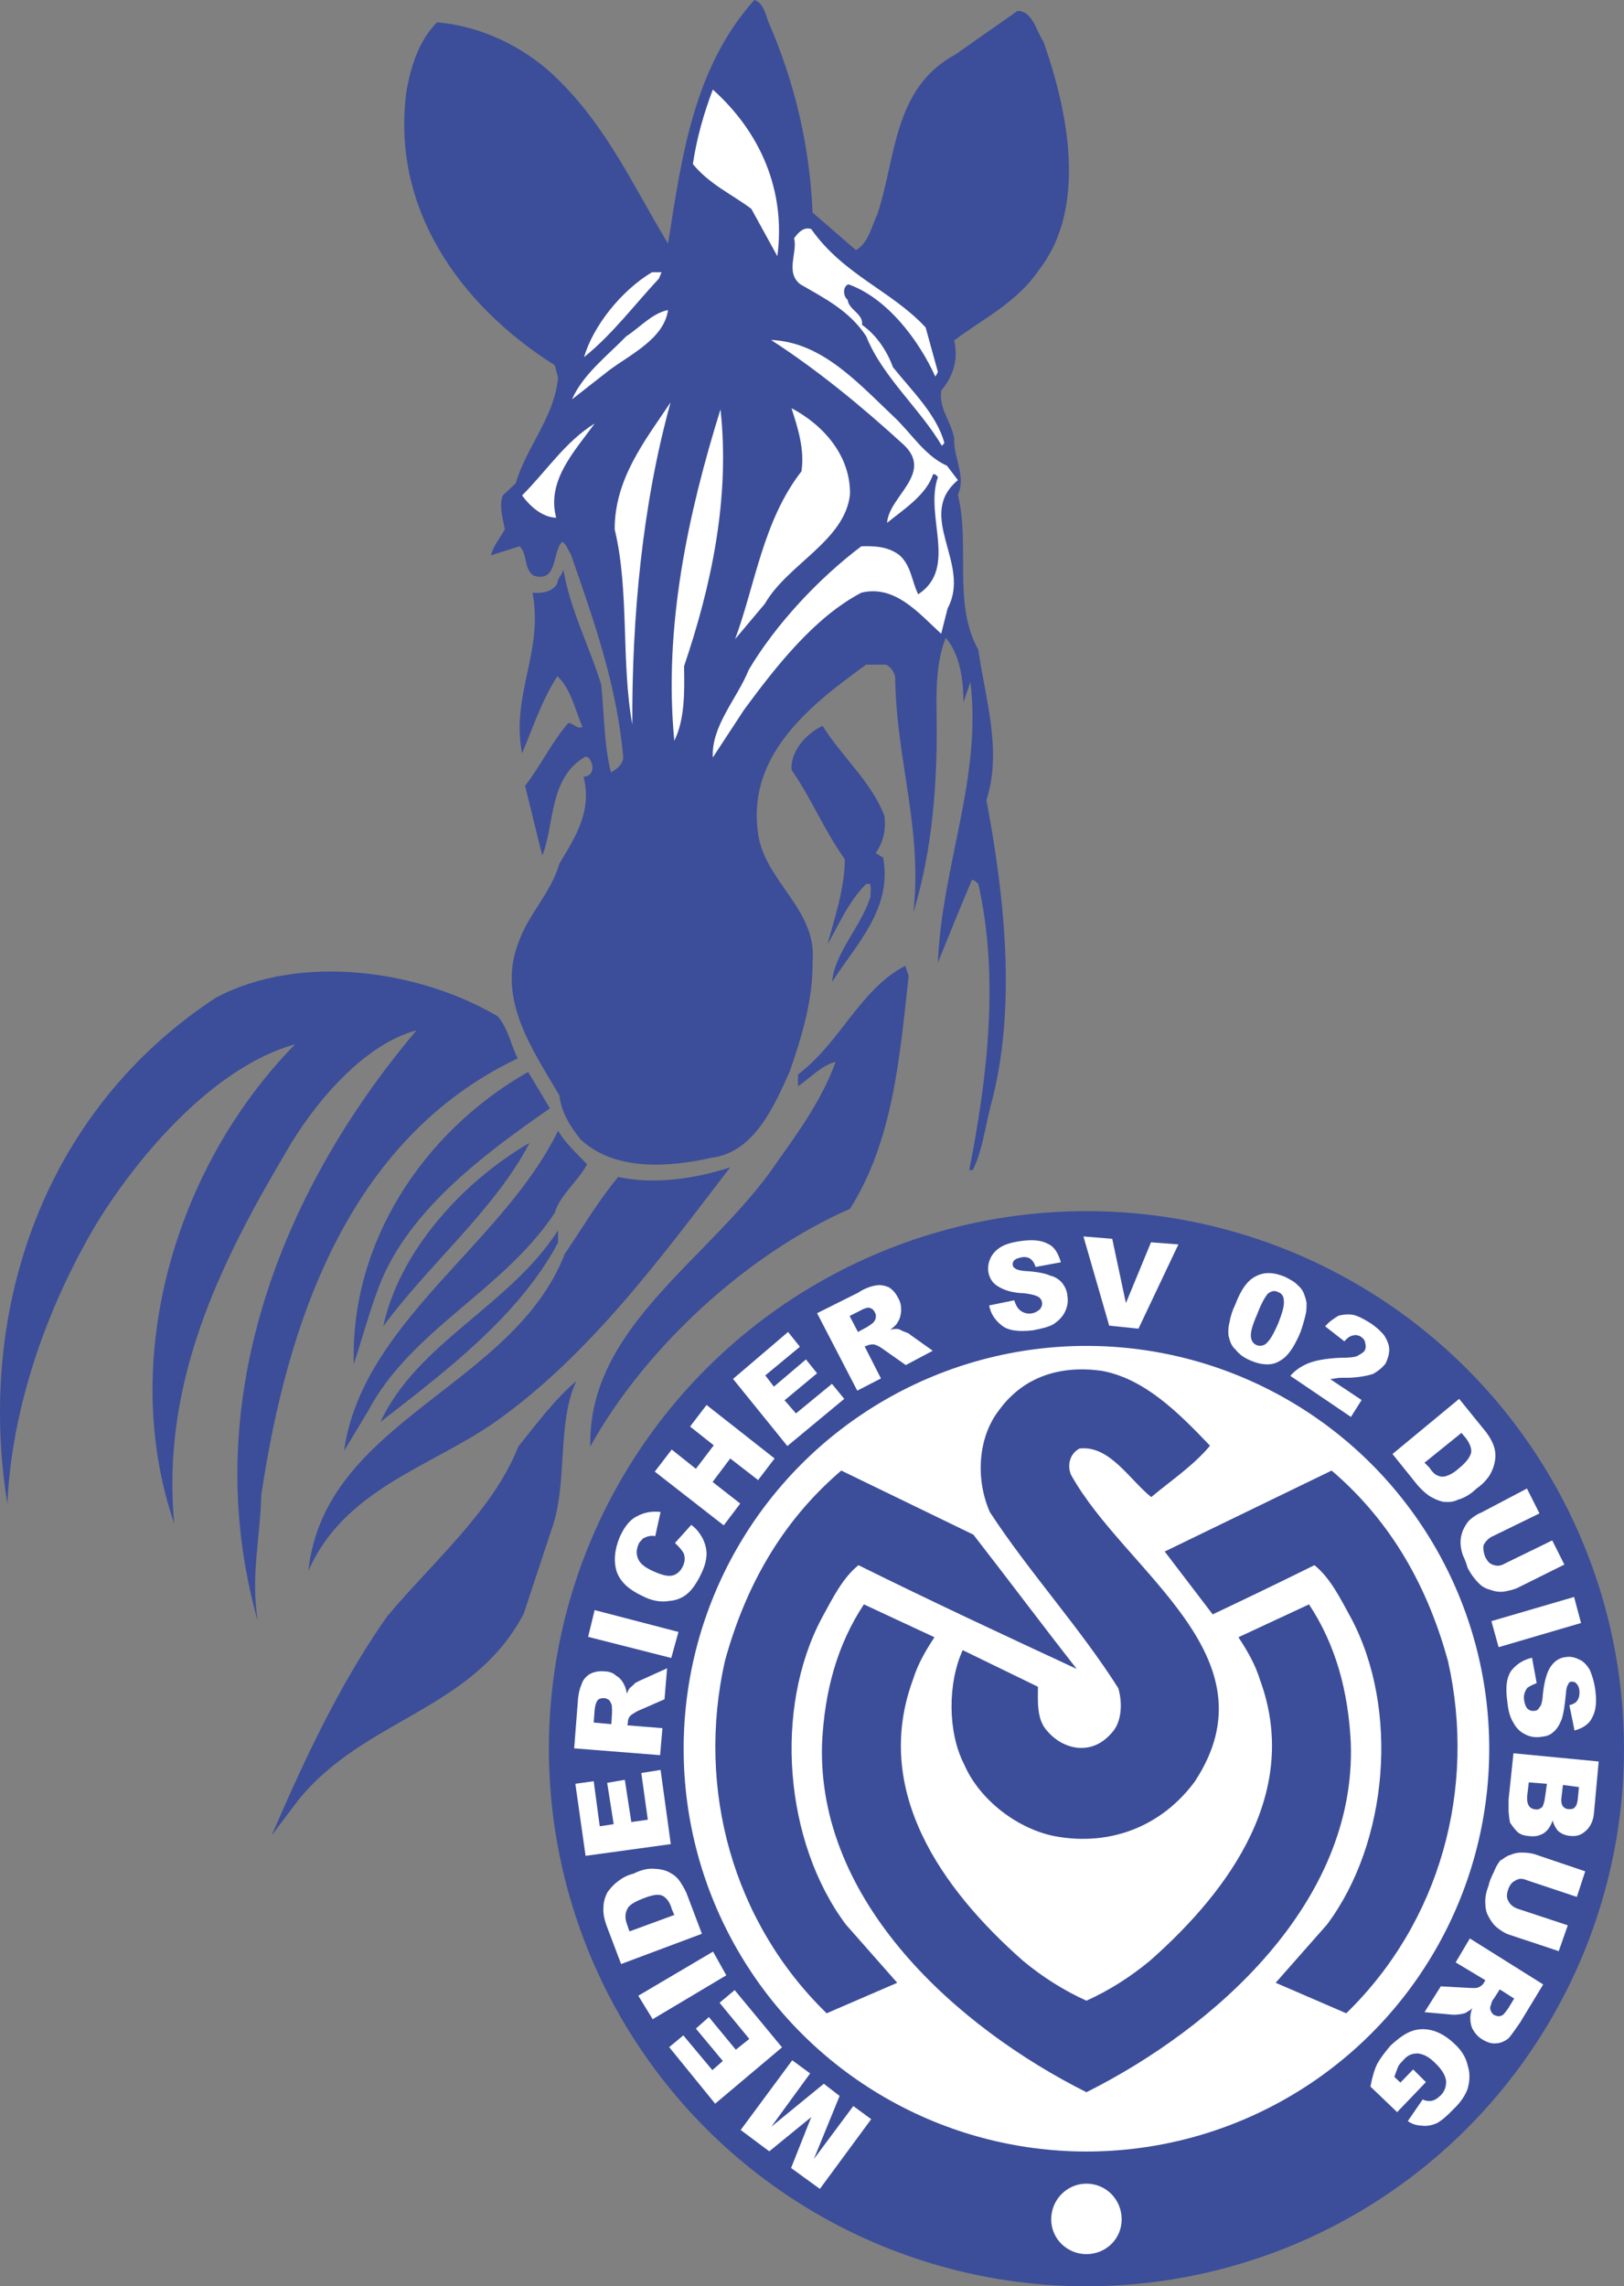 <?xml version="1.0" encoding="UTF-8"?>
<!-- Generator: Adobe Illustrator 13.0.0, SVG Export Plug-In . SVG Version: 6.00 Build 14948)  -->
<!DOCTYPE svg PUBLIC "-//W3C//DTD SVG 1.0//EN" "http://www.w3.org/TR/2001/REC-SVG-20010904/DTD/svg10.dtd">
<svg version="1.0" id="Ebene_1" xmlns="http://www.w3.org/2000/svg" xmlns:xlink="http://www.w3.org/1999/xlink" x="0px" y="0px" width="281.437px" height="396.2px" viewBox="0 0 281.437 396.2" enable-background="new 0 0 281.437 396.2" xml:space="preserve">
<rect x="0" y="0" width="281.437" height="396.2" fill="#808080" stroke="none"/>
<path fill="#3C4E99" d="M133.263,4.022c4.465,10.335,7.039,21.113,7.562,32.815l7.52,6.516c2.131-1.248,2.695-4.063,3.699-6.234  c3.258-9.692,2.695-21.837,13.513-27.667l10.778-7.562c2.614,0,3.258,3.5,4.504,5.349c4.184,11.864,7.721,28.714-0.843,39.612  c-3.741,5.55-9.814,8.486-14.639,12.146c0.804,3.417-0.282,6.394-2.252,8.686c-0.402,3.258,1.77,5.389,2.252,8.285  c-0.161,3.298,2.131,6.554,0.644,9.772c2.171,8.727-0.926,18.901,3.54,26.864c1.165,8.365,4.182,17.453,1.407,26.059  c3.177,16.811,5.309,36.395,0.684,53.165c-0.926,3.659-1.449,7.802-3.057,10.938h-0.604c3.137-15.925,5.228-33.458,1.569-49.585  c-0.362-0.24-0.644-0.803-1.127-0.642c-2.01,4.705-3.941,9.53-5.872,14.275c0.644-16.688,7.641-31.931,5.63-48.62l-1.208,3.5  c0-3.862-0.562-8.164-3.055-11.181c-1.449,3.538-1.69,8.043-1.609,12.466c0.241,12.507-0.683,24.25-4.021,35.189  c1.648-14.358-2.976-26.623-3.137-40.619c-0.04-0.965-0.724-1.93-1.608-2.372h-3.419c-9.731,6.997-20.55,15.603-18.781,28.915  c0.885,8.446,10.295,13.392,9.492,22.48c0.079,6.717-1.851,12.949-3.942,19.063c-2.614,5.751-6.033,14.035-13.553,15  c-7.359,1.65-16.769,2.373-22.721-3.177c-1.809-2.292-3.338-4.705-3.66-7.601c-4.584-7.882-10.897-16.688-7.118-26.46  c1.648-4.868,5.711-8.728,7.118-13.754c2.694-4.505,5.711-9.009,4.183-15.041c1.89-0.121,1.89-2.092,0.844-3.338l-0.481-0.161  c-6.435,3.618-5.349,11.863-7.521,17.171l-2.975-12.104c2.775-3.58,4.665-7.641,7.48-10.858c0.924-0.041,1.527,1.167,2.453,0.644  c-1.207-2.775-2.01-6.677-4.342-8.768c-2.695,4.143-4.425,9.411-6.114,13.352c-1.97-10.094,3.739-17.533,1.81-27.828  c1.408,0.121,3.378,0,4.304-1.61c0-0.843,0.803-1.447,1.044-2.373c1.248,7.16,4.504,13.231,6.556,19.908  c0.522,5.067,0.481,10.416,1.688,15.201c0.845-0.402,2.051-1.328,2.131-2.574c-1.085-12.507-5.147-23.888-9.088-35.229  c-0.523-0.723-0.684-1.688-1.489-2.131c-1.769,1.69-0.724,7.198-4.987,5.832c-1.729-1.247-0.965-3.58-2.373-5.067l-4.986,1.567  c0.402-1.648,1.568-3.016,2.413-4.503c-0.362-1.809-1.046-4.142-0.362-5.872l2.252-2.131c1.851-6.354,6.676-11.381,7.319-18.257  l-0.562-2.172C79.294,52.642,67.713,35.71,70.448,15.724c0.803-4.343,2.131-8.687,5.309-11.863  c7.76,0.723,14.638,4.102,20.067,9.048l0.563,0.563c8.726,8.365,13.431,18.902,19.383,28.754  c2.372-15.04,4.423-30.482,14.959-42.226C132.419,0.563,132.661,2.614,133.263,4.022"/>
<path fill="#FFFFFF" d="M134.711,44.397l-4.503-8.204c-3.379-2.533-7.28-4.262-10.136-7.761c0.684-4.544,1.891-8.766,3.459-12.909  C131.655,22.802,136.239,32.897,134.711,44.397"/>
<path fill="#FFFFFF" d="M140.583,39.693c5.589,7.962,13.954,10.697,19.826,17.05l2.131,7.721l-0.443,0.805  c-2.894-6.353-8.323-13.593-15.08-16.005c-1.085,0.482-0.845,2.131-0.121,2.694c0.202,1.771,2.735,2.372,2.494,4.344  c2.533,1.769,4.384,4.625,5.349,7.319c3.419,4.262,7.561,8.204,8.928,13.15l-0.443,0.483c-3.78-6.435-10.335-11.985-13.11-18.982  c-2.936-4.464-7.278-6.596-11.422-9.009c-2.694-2.091-0.401-5.59-1.084-7.963C138.291,40.377,139.215,39.25,140.583,39.693"/>
<path fill="#FFFFFF" d="M114.202,48.259c-4.344,4.665-8.124,9.732-12.989,13.632c1.567-5.349,6.393-11.5,11.782-14.718h1.65"/>
<path fill="#FFFFFF" d="M115.77,53.729c-0.725,5.027-6.555,7.681-10.335,10.537l-6.313,4.946c1.89-4.304,5.991-7.441,9.41-10.938  C110.904,56.743,112.995,54.291,115.77,53.729"/>
<path fill="#FFFFFF" d="M154.738,72.066c3.258,3.015,5.429,6.876,9.371,8.646l1.89,2.493c-7.439,6.234,2.413,14.479-1.769,22.2  l-1.127,4.423c-3.98-3.66-8.043-8.526-13.834-7.117c-8.204,4.302-14.879,12.909-20.309,20.268l-5.429,8.285  c-0.282-5.47,4.183-10.134,6.234-15.201c4.705-7.923,12.185-15.885,19.504-21.395c2.413-0.081,4.747,0.081,6.636,1.567  c2.01,1.811,2.091,4.465,3.217,6.757c6.957-4.585,1.045-13.553,3.417-20.31c-0.241-0.32-0.443-0.562-0.845-0.481  c-1.166,3.578-5.188,6.152-7.961,8.404c0.282-4.584,8.122-8.565,2.894-13.511c-7.198-6.596-14.919-12.949-23.003-18.177  C142.312,59.277,148.425,66.074,154.738,72.066"/>
<path fill="#FFFFFF" d="M109.576,125.552c-1.97-10.939-0.481-23.204-3.055-33.821c0-8.727,5.147-15.241,9.691-21.998  C111.347,87.268,109.497,106.852,109.576,125.552"/>
<path fill="#FFFFFF" d="M147.298,85.739c-0.925,8.003-10.818,12.025-14.758,18.901l-5.147,6.113  c3.458-9.291,4.826-20.509,11.501-29.076c0.563-3.781-0.603-7.439-1.729-10.938C142.755,73.675,147.459,79.063,147.298,85.739"/>
<path fill="#FFFFFF" d="M118.545,115.458c0.08,4.342,0.161,9.168-1.688,12.909c-1.892-19.787,2.413-39.451,8.003-57.427  C126.548,86.342,123.25,101.583,118.545,115.458"/>
<path fill="#FFFFFF" d="M96.387,89.721c-2.493-0.081-4.626-2.091-5.912-3.861c4.222-4.222,7.561-9.41,12.587-12.466  C99.442,78.339,94.697,83.366,96.387,89.721"/>
<path fill="#3C4E99" d="M153.291,141.478c0.242,2.533-0.241,4.463-1.529,6.353l1.288,0.805c1.608,8.848-4.584,14.879-8.848,21.516  c0.443-5.147,5.067-9.571,6.677-14.839c-0.081-0.644,0.161-1.529-0.121-2.133h-0.644c-3.097,3.097-4.665,6.918-6.715,10.497  c1.004-3.86,2.975-9.45,3.015-14.759c-3.578-5.027-5.83-10.577-9.249-15.523c-0.161-3.218,2.494-6.274,5.389-7.601  C145.852,131.102,151.2,135.686,153.291,141.478"/>
<path fill="#3C4E99" d="M157.473,169.104c-1.567,14.237-2.734,28.633-10.174,40.377c-17.734,7.762-35.429,23.969-45.001,41.18  c-0.441-20.993,21.153-32.575,32.414-49.344c3.98-5.59,7.842-11.02,10.094-17.292c-2.252,0.481-4.343,2.735-6.515,4.222v-2.051  c7.4-5.59,10.736-14.76,18.578-18.821"/>
<path fill="#3C4E99" d="M95.301,192.067c-11.663,8.124-25.295,18.179-30.041,32.012c-1.489,4.063-2.535,8.083-3.942,12.267  c-0.644-20.832,11.863-40.136,30.201-50.591"/>
<path fill="#3C4E99" d="M101.736,201.76c-1.529,2.936-4.667,5.268-5.59,8.405c-8.928,13.511-24.854,20.188-32.374,34.383  l-4.142,6.878c3.095-22.2,27.426-35.672,37.078-55.458C97.955,198.06,99.885,199.83,101.736,201.76"/>
<path fill="#3C4E99" d="M66.426,229.83c2.694-12.708,13.513-24.933,25.335-31.771C85.891,209.481,74.268,219.132,66.426,229.83"/>
<path fill="#3C4E99" d="M126.548,202.283c-11.903,15.523-24.572,32.855-41.06,44.357c-11.1,7.641-25.938,11.541-32.052,25.617  c2.775-26.14,35.469-31.811,44.438-54.975c3.056-4.463,5.751-9.129,9.249-13.312C113.558,205.338,120.676,204.213,126.548,202.283"/>
<path fill="#3C4E99" d="M96.708,215.353c-6.756,12.668-19.504,22.319-30.765,31.046c6.355-13.714,22.32-20.069,30.765-33.179"/>
<path fill="#3C4E99" d="M95.542,265.179l-4.786,14.478c-8.848,16.849-27.628,18.057-39.129,32.373l-4.545,6.033  c5.59-12.909,11.623-26.019,19.988-37.922c7.882-9.452,18.378-18.338,22.762-29.478c3.057-3.781,6.234-8.124,10.054-11.341  C96.427,246.641,98.478,257.257,95.542,265.179"/>
<path fill="#3C4E99" d="M86.292,176.143c1.811,2.212,2.213,4.826,3.418,7.279c-29.517,14.034-40.053,46.207-44.438,75.726  c-0.201,7.761-1.85,13.873-0.604,21.755c-10.575-37.399,3.781-74.277,27.508-102.347c-9.17,2.413-17.855,12.708-22.722,21.274  c-11.421,19.302-21.515,39.812-19.264,64.183c-9.611-28.03-0.121-61.53,20.952-83.044c-13.713,3.78-26.783,18.661-34.344,30.966  c-8.727,14.638-14.759,31.931-15.523,48.66c-5.469-34.022,6.636-68.406,36.153-87.708C52.11,165.084,72.781,168.141,86.292,176.143"/>
<circle fill="#3C4E99" cx="188.278" cy="303.042" r="93.158"/>
<circle fill="#FFFFFF" cx="188.278" cy="303.042" r="69.804"/>
<path fill="#3C4E99" d="M209.69,250.531c-2.817,3.416-6.841,6.1-10.182,8.907c-3.7-2.929-7.202-9.03-12.433-8.419  c-1.73,0.935-2.133,2.928-1.49,4.515c9.296,16.84,35.775,31.404,21.488,53.169c-5.714,7.769-14.606,11.267-24.185,9.518  c-6.438-1.222-13.117-6.225-15.813-12.489c-2.857-5.532-2.857-14.035-0.241-19.771l13.038,6.347c0,2.522-0.241,5.533,1.488,7.526  c1.529,1.83,3.381,2.807,5.393,3.051c2.496,0.204,4.426-0.855,5.957-2.645c1.69-1.83,1.851-5.125,1.085-7.688  c-6.639-10.495-15.452-20.096-22.252-30.51c-2.455-5.533-2.173-12.854,1.609-17.695c4.307-5.899,10.745-7.77,17.787-6.793  C198.383,238.936,204.218,244.794,209.69,250.531"/>
<path fill="#3C4E99" d="M168.686,265.948c6.077,7.811,11.911,15.621,17.907,23.268c-12.434-5.777-25.19-11.715-37.825-17.98  c-2.817,2.277-4.549,5.899-6.279,9.03c-8.491,15.824-6.56,39.012,4.104,53.25l8.894,10.088l-12.232,5.288  c-16.258-15.824-22.617-38.89-17.627-61.059c3.421-12.449,9.538-23.919,20.162-32.992"/>
<path fill="#3C4E99" d="M234.093,302.03c-0.443-8.908-2.576-16.922-7.243-24.001l-12.232,5.696c1.528,2.318,2.896,4.678,3.701,7.281  c7.122,19.242-4.869,36.287-19.035,48.776c-3.379,2.813-7.075,5.149-11.006,6.931c-3.931-1.782-7.626-4.118-11.006-6.931  c-14.166-12.489-26.157-29.534-19.034-48.776c0.805-2.604,2.172-4.963,3.701-7.281l-12.232-5.696  c-4.668,7.08-6.801,15.094-7.244,24.001c-0.959,27.635,23.523,49.365,45.815,60.54C210.569,351.395,235.053,329.665,234.093,302.03z  "/>
<path fill="#3C4E99" d="M250.93,287.833c-3.421-12.449-9.538-23.919-20.161-32.992l-28.924,14.029l8.311,10.892  c5.875-2.785,11.768-5.617,17.635-8.527c2.817,2.277,4.548,5.899,6.278,9.03c8.492,15.824,6.56,39.012-4.104,53.25l-8.894,10.088  l12.233,5.288C249.561,333.068,255.92,310.002,250.93,287.833z"/>
<polygon fill="#FFFFFF" points="141.037,374.156 145.503,363.215 142.767,361.1 133.672,368.543 140.393,359.312 137.294,357.033   128.36,369.114 133.311,372.815 140.594,366.876 137.093,375.702 142.083,379.322 150.976,367.243 147.877,364.965 "/>
<polygon fill="#FFFFFF" points="127.314,344.872 124.699,347.068 129.85,353.332 127.516,355.203 122.848,349.548 120.594,351.542   125.263,357.156 123.45,358.741 118.42,352.722 115.966,354.755 123.934,364.558 135.524,354.796 "/>
<polygon fill="#FFFFFF" points="123.571,338.202 110.614,345.848 113.109,349.915 125.865,342.31 "/>
<path fill="#FFFFFF" d="M119.145,328.521c-0.241-0.731-0.725-1.586-1.288-2.44c-0.522-0.772-1.085-1.22-1.891-1.626  c-0.725-0.407-1.69-0.569-2.616-0.61c-0.964-0.081-2.213,0.162-3.582,0.854c-1.045,0.244-1.851,0.691-2.654,1.3  c-0.725,0.529-1.328,1.181-1.892,1.994c-0.362,0.773-0.645,1.586-0.645,2.564c-0.079,0.933,0.121,1.993,0.564,3.211l2.495,6.59  l14.004-5.246L119.145,328.521z M109.085,334.703l-0.362-1.057c-0.443-1.097-0.443-2.033,0-2.846  c0.241-0.609,1.207-1.221,2.696-1.791c1.087-0.448,1.972-0.651,2.536-0.651c0.604,0,1.085,0.204,1.407,0.57  c0.282,0.203,0.806,0.936,1.047,1.872l0.443,1.056L109.085,334.703z"/>
<polygon fill="#FFFFFF" points="114.478,306.721 111.137,307.248 112.265,315.343 109.407,315.75 108.28,308.429 105.222,308.958   106.349,316.116 103.935,316.482 102.888,308.672 99.708,309.12 101.479,321.606 116.248,319.573 "/>
<path fill="#FFFFFF" d="M114.799,299.479l-6.076-0.487l0.081-0.407c0-0.529,0.08-0.814,0.362-1.18  c0.241-0.285,0.602-0.448,1.247-0.855l4.748-2.074l0.443-5.369l-4.587,2.074c-0.161,0.041-0.443,0.245-0.967,0.489  c-0.282,0.366-0.562,0.529-0.763,0.732c-0.282,0.204-0.483,0.61-0.645,1.14c-0.12-0.732-0.281-1.262-0.483-1.587  c-0.322-0.732-0.846-1.26-1.408-1.585c-0.483-0.488-1.289-0.733-2.054-0.733c-0.964-0.081-1.73,0.082-2.455,0.448  c-0.723,0.448-1.246,1.059-1.448,1.79c-0.322,0.691-0.604,1.75-0.685,3.335l-0.604,7.769l14.891,1.179L114.799,299.479z   M105.946,298.789l-3.059-0.285l0.161-2.156c0.081-0.732,0.202-1.261,0.524-1.709c0.242-0.285,0.645-0.366,1.125-0.366  c0.282,0,0.604,0.163,0.886,0.366c0.202,0.285,0.362,0.611,0.443,0.896c0.041,0.57,0.041,0.934,0.041,1.178L105.946,298.789z"/>
<polygon fill="#FFFFFF" points="117.577,282.805 103.048,279.021 101.922,283.658 116.328,287.318 "/>
<path fill="#FFFFFF" d="M111.338,276.581c1.69,0.855,3.14,1.099,4.628,0.855c1.328-0.082,2.454-0.61,3.3-1.383  c0.846-0.772,1.609-1.953,2.293-3.416c0.604-1.262,0.886-2.401,0.886-3.376c0-0.936-0.282-1.871-0.684-2.685  c-0.443-0.814-1.088-1.709-1.972-2.318l-2.817,3.132c0.725,0.69,1.207,1.219,1.528,1.83c0.242,0.691,0.202,1.463-0.161,2.196  c-0.362,0.814-1.005,1.384-1.689,1.585c-0.845,0.244-1.931-0.041-3.381-0.69c-1.287-0.569-2.132-1.18-2.535-1.872  c-0.483-0.853-0.524-1.708-0.121-2.725c0.121-0.446,0.483-0.69,0.805-1.097c0.282-0.122,0.685-0.367,1.087-0.407  c0.281-0.082,0.683-0.082,1.046,0l0.926-4.188c-1.611-0.204-2.979,0.122-4.146,0.771c-1.166,0.569-2.133,1.791-2.938,3.58  c-0.924,2.236-1.085,4.311-0.481,6.101C107.596,274.222,109.005,275.482,111.338,276.581z"/>
<polygon fill="#FFFFFF" points="128.279,260.556 123.491,256.814 126.549,252.746 131.378,256.489 134.235,252.746 122.445,243.473   119.588,247.214 123.692,250.469 120.594,254.536 116.409,251.201 113.471,255.024 125.422,264.339 "/>
<polygon fill="#FFFFFF" points="146.307,242.416 144.174,239.812 137.938,244.937 135.965,242.66 141.599,237.982 139.668,235.583   134.114,240.301 132.626,238.349 138.621,233.385 136.569,230.823 127.032,238.958 136.448,250.591 "/>
<path fill="#FFFFFF" d="M156.729,230.782c-0.563-0.202-0.763-0.405-1.005-0.446c-0.362-0.082-0.805-0.041-1.449,0.081  c0.604-0.407,1.046-0.813,1.248-1.22c0.443-0.611,0.604-1.383,0.644-2.034c0-0.732-0.04-1.424-0.523-2.237  c-0.402-0.814-0.966-1.465-1.649-1.873c-0.725-0.285-1.49-0.446-2.255-0.285c-0.763,0.123-1.891,0.488-3.057,1.262l-7.083,3.539  l6.962,13.423l4.104-2.116l-2.817-5.532l0.483-0.202c0.241-0.082,0.684-0.204,1.087-0.163c0.32,0.082,0.723,0.202,1.328,0.609  l4.225,2.97l4.669-2.481l-3.944-2.807C157.615,231.107,157.091,230.904,156.729,230.782z M151.739,228.463  c0,0.204-0.241,0.53-0.4,0.733c-0.443,0.407-0.846,0.569-1.007,0.732l-1.649,0.894l-1.449-2.766l1.771-0.894  c0.683-0.407,1.328-0.61,1.69-0.529c0.483,0.163,0.725,0.367,0.964,0.896C151.82,227.814,151.82,228.057,151.739,228.463z"/>
<path fill="#FFFFFF" d="M184.134,222.405c-0.443-0.57-1.208-1.14-2.133-1.344c-0.966-0.447-2.455-0.692-4.506-0.813  c-0.805-0.082-1.41-0.243-1.57-0.446c-0.242-0.123-0.402-0.326-0.402-0.53c-0.081-0.326,0-0.61,0.241-0.854  c0.242-0.285,0.725-0.407,1.248-0.529c0.603-0.123,1.207,0,1.529,0.244c0.443,0.325,0.725,0.773,0.926,1.424l4.385-0.814  c-0.443-1.464-1.085-2.685-2.213-3.173c-1.167-0.651-2.656-0.771-4.546-0.529c-1.57,0.203-2.737,0.529-3.582,1.017  c-0.846,0.489-1.529,1.221-1.851,1.952c-0.322,0.651-0.483,1.425-0.403,2.237c0.161,1.139,0.644,2.035,1.649,2.644  c1.007,0.65,2.536,1.18,4.589,1.221c1.287,0.163,2.012,0.366,2.495,0.651c0.322,0.204,0.562,0.57,0.603,1.016  c0.04,0.448-0.121,0.773-0.361,1.099c-0.322,0.285-0.845,0.651-1.489,0.732c-0.846,0.122-1.609-0.163-2.173-0.732  c-0.322-0.326-0.563-0.814-0.805-1.545l-4.346,0.894c0.282,1.506,1.045,2.562,2.173,3.458c1.087,0.896,2.897,1.138,5.392,0.855  c1.488-0.285,2.696-0.57,3.582-1.058c0.925-0.651,1.569-1.262,2.012-2.196c0.403-0.854,0.564-1.75,0.403-2.685  C184.939,223.746,184.577,223.013,184.134,222.405z"/>
<polygon fill="#FFFFFF" points="195.12,225.82 192.747,214.676 187.757,214.27 192.223,229.726 197.293,230.254 204.214,215.652   199.466,215.286 "/>
<path fill="#FFFFFF" d="M226.348,227.407c0.08-0.57,0.08-1.099,0.08-1.628c-0.08-0.527-0.242-1.016-0.483-1.667  c-0.201-0.489-0.564-1.018-1.086-1.425c-0.441-0.527-1.247-0.934-2.093-1.382c-1.971-0.854-3.62-0.895-4.989-0.203  c-1.488,0.651-2.696,2.277-3.701,4.962c-0.523,1.058-0.846,2.115-1.006,3.092c-0.242,0.936-0.242,1.667-0.161,2.358  c0.241,1.018,0.563,1.83,1.207,2.359c0.523,0.692,1.369,1.383,2.536,1.872c2.052,0.894,3.823,0.935,5.151,0.081  c1.408-0.773,2.535-2.482,3.58-5.004C225.784,229.644,226.105,228.586,226.348,227.407z M221.519,229.319  c-0.564,1.302-1.046,2.195-1.409,2.725c-0.403,0.529-0.765,0.936-1.126,1.058c-0.443,0.162-0.806,0.162-1.208,0  c-0.604-0.244-0.965-0.773-1.005-1.587c-0.041-0.732,0.321-2.033,1.085-3.74c0.684-1.791,1.329-2.97,1.851-3.58  c0.564-0.448,1.167-0.652,1.852-0.244c0.562,0.163,0.924,0.732,0.924,1.424C222.604,226.227,222.201,227.57,221.519,229.319z"/>
<path fill="#FFFFFF" d="M231.9,238.794c0.323-0.041,1.086-0.041,2.012-0.041c1.811-0.081,3.099-0.364,4.024-0.65  c0.925-0.528,1.57-1.058,2.174-1.791c0.361-0.771,0.643-1.585,0.643-2.44c0-0.772-0.323-1.545-0.804-2.359  c-0.523-0.691-1.37-1.504-2.535-2.277c-1.289-0.773-2.254-1.302-3.179-1.423c-0.765-0.081-1.61,0-2.293,0.202  c-0.725,0.447-1.531,0.936-2.294,1.832l3.339,2.603c0.563-0.692,1.046-0.937,1.489-1.018c0.442-0.163,1.005,0,1.287,0.163  c0.564,0.366,0.806,0.732,0.846,1.261c0.121,0.446,0.081,0.813-0.08,1.138c-0.282,0.448-0.766,0.651-1.289,0.977  c-0.482,0.244-1.529,0.326-3.017,0.326c-2.536,0.122-4.387,0.488-5.554,0.976c-1.248,0.528-2.253,1.221-3.058,2.157l10.503,7.117  l1.85-2.929l-5.433-3.62C231.015,238.917,231.499,238.876,231.9,238.794z"/>
<path fill="#FFFFFF" d="M247.796,259.295c0.644,0.365,1.328,0.731,2.213,0.935c0.924,0.122,1.811,0.082,2.616-0.326  c1.005-0.285,2.092-0.813,3.258-1.952c0.846-0.569,1.53-1.26,2.094-2.033c0.523-0.773,0.885-1.667,1.046-2.522  c0.201-0.896,0.161-1.708-0.081-2.603c-0.282-0.896-0.844-1.952-1.69-2.97l-4.386-5.409l-11.55,9.558l4.386,5.45  C246.226,257.993,246.87,258.685,247.796,259.295z M253.268,248.313l0.724,0.853c0.725,0.936,1.046,1.832,0.966,2.523  c-0.161,0.731-0.805,1.708-2.092,2.724c-0.886,0.813-1.61,1.18-2.254,1.383c-0.481,0.163-1.006,0.123-1.448-0.081  c-0.403-0.122-0.926-0.57-1.449-1.384l-0.846-0.854L253.268,248.313z"/>
<path fill="#FFFFFF" d="M254.637,263.444c-0.483,0.529-0.765,1.018-1.127,1.789c-0.241,0.611-0.402,1.343-0.402,1.954  c0,0.69,0.081,1.422,0.402,2.318c0.362,0.731,0.644,1.545,0.845,2.237c0.604,1.139,1.289,2.032,1.971,2.684  c0.524,0.53,1.168,0.896,1.893,1.057c0.804,0.325,1.689,0.447,2.495,0.325c0.804-0.163,1.649-0.325,2.374-0.69l8.008-3.986  l-2.093-4.189l-8.169,3.985c-0.765,0.448-1.329,0.488-1.973,0.285c-0.724-0.203-1.045-0.61-1.449-1.341  c-0.322-0.814-0.402-1.506-0.322-2.076c0.322-0.649,0.806-1.178,1.45-1.504l8.249-4.026l-2.173-4.313l-7.887,4.15  C256.084,262.345,255.32,262.833,254.637,263.444z"/>
<polygon fill="#FFFFFF" points="259.706,285.448 273.993,281.258 272.786,276.744 258.46,280.933 "/>
<path fill="#FFFFFF" d="M271.377,287.156c-1.168,0.122-1.972,0.692-2.656,1.667c-0.645,0.936-1.087,2.521-1.329,4.638  c-0.081,1.219-0.242,2.115-0.604,2.4c-0.242,0.448-0.483,0.608-0.885,0.608c-0.442,0.082-0.804-0.039-1.208-0.364  c-0.241-0.285-0.483-0.814-0.564-1.465c-0.161-0.894,0.162-1.626,0.564-2.155c0.403-0.285,0.926-0.529,1.609-0.814l-0.804-4.393  c-1.449,0.326-2.616,1.058-3.501,2.115c-0.886,1.139-1.167,2.969-0.766,5.613c0.122,1.343,0.443,2.603,1.047,3.54  c0.483,0.934,1.208,1.626,2.092,2.033c0.765,0.407,1.771,0.57,2.696,0.407c0.805-0.082,1.49-0.244,2.051-0.773  c0.645-0.488,1.087-1.219,1.49-2.196c0.322-0.895,0.564-2.4,0.765-4.555c0.04-0.814,0.2-1.343,0.401-1.587  c0.081-0.285,0.282-0.448,0.523-0.448c0.403,0,0.604,0,0.886,0.326c0.282,0.244,0.443,0.651,0.524,1.139  c0.04,0.651,0,1.219-0.283,1.667c-0.242,0.448-0.644,0.732-1.45,0.936l0.887,4.393c1.447-0.407,2.535-1.098,3.058-2.237  c0.644-1.181,0.803-2.563,0.563-4.637c-0.202-1.587-0.563-2.644-0.967-3.62c-0.482-0.813-1.127-1.545-1.891-1.83  C272.906,287.196,272.141,287.034,271.377,287.156z"/>
<path fill="#FFFFFF" d="M262.282,303.833l-0.846,8.013v2.114c0.081,0.936,0.161,1.504,0.241,1.871  c0.444,0.651,0.846,1.221,1.37,1.708c0.563,0.448,1.327,0.61,2.052,0.651c0.965,0.122,1.689-0.082,2.414-0.488  c0.724-0.488,1.208-1.219,1.568-2.237c0.121,0.651,0.484,1.261,0.846,1.75c0.564,0.528,1.289,0.853,2.133,0.935  c1.127,0.123,1.933-0.122,2.736-0.854c0.806-0.691,1.37-1.831,1.45-3.254l0.803-8.786L262.282,303.833z M267.755,311.438  c-0.12,0.895-0.322,1.504-0.523,1.749c-0.442,0.326-0.685,0.449-1.167,0.367c-0.482-0.041-0.845-0.245-1.046-0.529  c-0.322-0.407-0.403-0.975-0.362-1.79l0.282-2.359l3.139,0.245L267.755,311.438z M273.429,311.764  c-0.081,0.69-0.242,1.22-0.523,1.422c-0.201,0.326-0.604,0.326-1.046,0.326c-0.482,0-0.764-0.204-1.006-0.488  c-0.241-0.285-0.362-0.935-0.241-1.626l0.241-2.074l2.777,0.366L273.429,311.764z"/>
<path fill="#FFFFFF" d="M263.691,321.037c-0.604,0-1.208,0.082-1.933,0.406c-0.684,0.163-1.207,0.693-1.77,0.978  c-0.483,0.608-0.806,1.218-1.127,2.032c-0.401,0.773-0.764,1.626-0.885,2.278c-0.483,1.261-0.644,2.277-0.564,3.213  c0,0.733,0.161,1.544,0.564,2.196c0.362,0.733,0.885,1.464,1.529,1.953c0.564,0.448,1.329,0.976,2.172,1.221l8.451,2.806  l1.569-4.474l-8.731-2.886c-0.685-0.245-1.289-0.733-1.53-1.263c-0.362-0.569-0.362-1.179-0.08-2.032  c0.241-0.773,0.684-1.303,1.207-1.548c0.604-0.405,1.247-0.445,2.052-0.08l8.652,2.888l1.449-4.434l-8.411-2.847  C265.583,321.159,264.656,321.037,263.691,321.037z"/>
<path fill="#FFFFFF" d="M252.263,340.072l5.15,3.092l-0.241,0.406c-0.161,0.365-0.523,0.608-0.846,0.772  c-0.242,0.163-0.682,0.203-1.448,0.163l-5.191-0.285l-2.817,4.475l4.95,0.448c0.241,0,0.604,0,1.127-0.082  c0.563-0.081,0.925-0.163,1.126-0.285c0.241-0.203,0.645-0.325,1.087-0.773c-0.282,0.57-0.362,1.302-0.362,1.708  c0,0.772,0.161,1.505,0.443,1.993c0.403,0.69,0.885,1.26,1.569,1.668c0.846,0.528,1.611,0.813,2.415,0.731  c0.765,0,1.529-0.365,2.133-0.813c0.564-0.57,1.207-1.587,2.054-2.766l4.023-6.631l-12.716-7.971L252.263,340.072z M258.339,347.556  c0.161-0.651,0.321-0.975,0.522-1.178l1.046-1.627l2.495,1.586l-1.007,1.667c-0.562,0.773-0.884,1.26-1.327,1.342  c-0.363,0.122-0.726,0.04-1.127-0.163c-0.282-0.121-0.482-0.487-0.603-0.73C258.218,348.085,258.218,347.841,258.339,347.556z"/>
<path fill="#FFFFFF" d="M252.061,354.186c-1.047-1.016-2.293-1.831-3.542-2.236c-1.327-0.407-2.615-0.407-3.782,0  c-1.248,0.406-2.454,1.342-3.782,2.562c-0.925,1.098-1.69,2.076-2.254,3.091c-0.483,0.936-0.886,2.277-1.206,3.987l4.626,4.432  l4.99-5.206l-2.213-2.196l-2.213,2.278l-1.047-0.977c0.242-0.771,0.483-1.301,0.644-1.749c0.162-0.407,0.564-0.773,0.925-1.178  c0.765-0.895,1.529-1.14,2.495-1.14c1.046,0.122,2.013,0.61,3.139,1.789c1.046,1.018,1.691,2.075,1.771,3.051  c0,0.896-0.24,1.75-1.006,2.48c-0.482,0.448-0.926,0.772-1.528,0.896c-0.443,0.082-1.046,0-1.53-0.245l-2.575,3.744  c0.805,0.608,1.729,0.771,2.575,0.811c0.805,0.082,1.609-0.081,2.455-0.446c0.765-0.407,1.69-1.179,2.898-2.44  c1.207-1.138,2.011-2.359,2.414-3.457c0.403-1.342,0.483-2.724,0.041-4.068C254.073,356.587,253.268,355.284,252.061,354.186z"/>
<path fill="#FFFFFF" d="M194.384,384.604c0,3.378-2.728,6.024-6.107,6.024c-3.337,0-6.105-2.646-6.105-6.024  c0-3.459,2.768-6.188,6.105-6.188C191.657,378.417,194.384,381.145,194.384,384.604"/>
</svg>